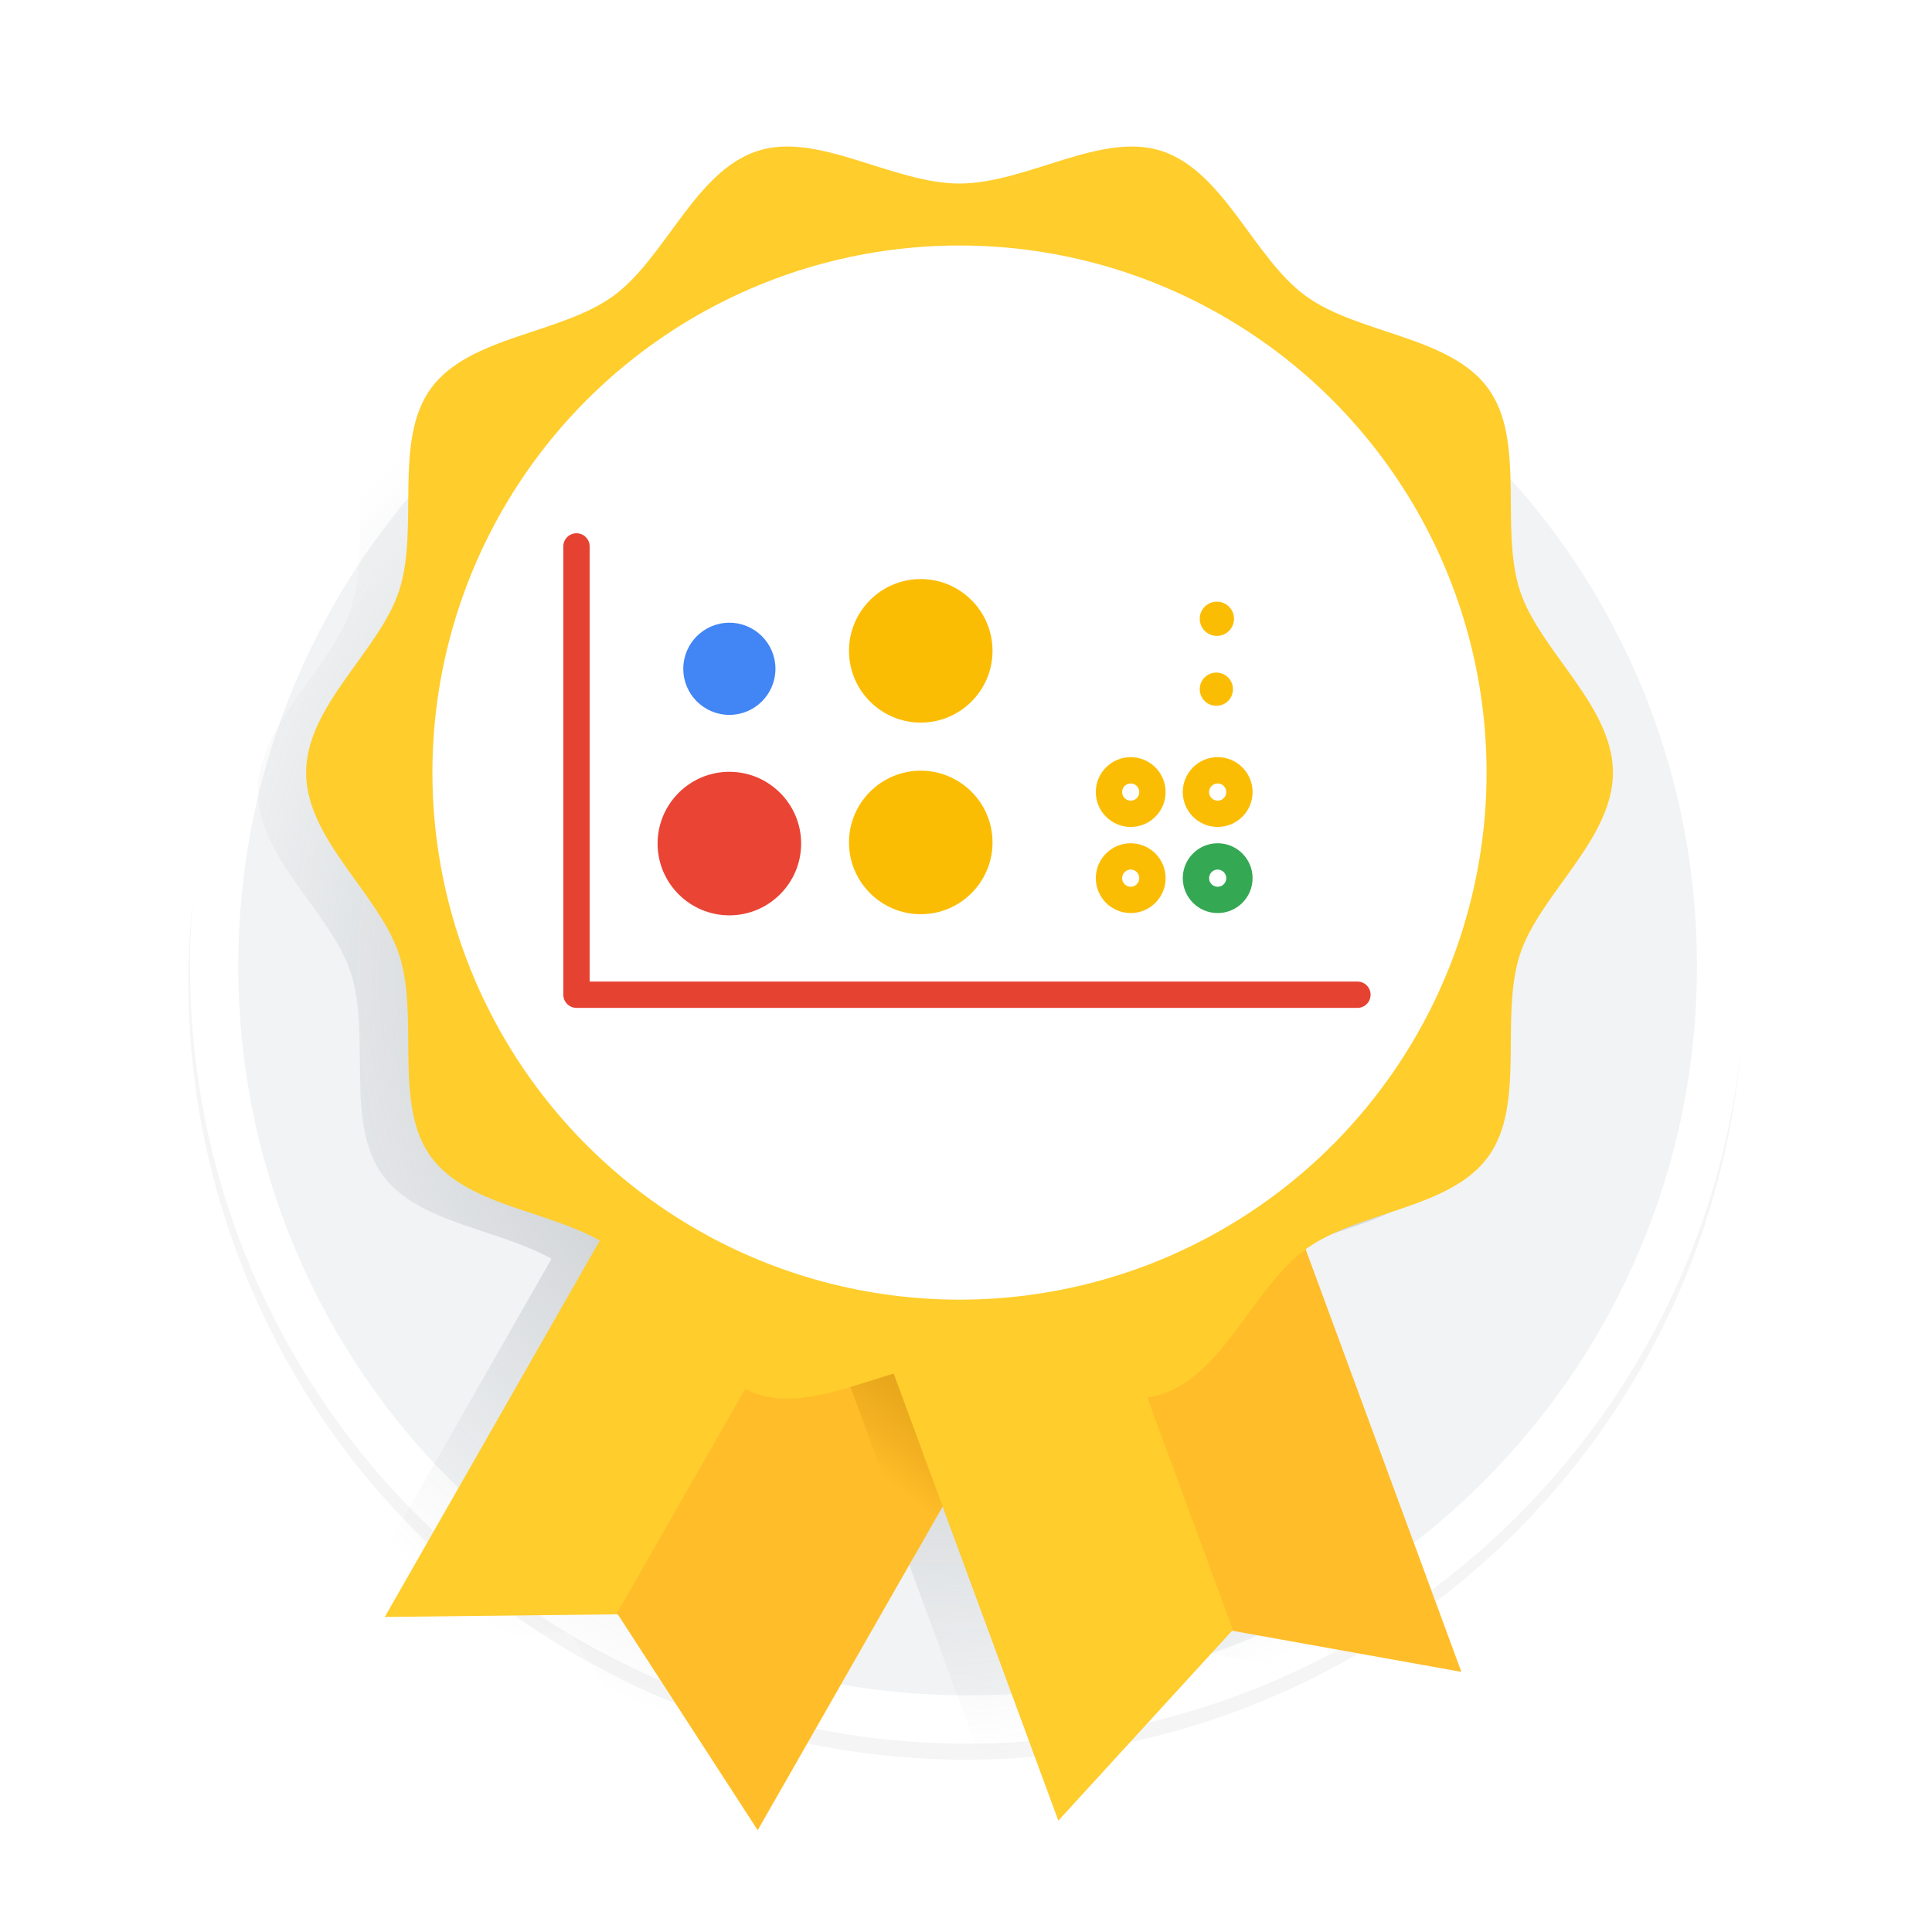 <?xml version="1.0" encoding="UTF-8"?>
<svg xmlns="http://www.w3.org/2000/svg" xmlns:xlink="http://www.w3.org/1999/xlink" viewBox="0 0 600 600">
  <defs>
    <style>
      .cls-1 {
        fill: #fff;
      }

      .cls-2 {
        fill: #ff6c77;
      }

      .cls-3 {
        fill: url(#radial-gradient);
      }

      .cls-4 {
        fill: #34a853;
      }

      .cls-5 {
        fill: #e64231;
      }

      .cls-6 {
        fill: #ea4435;
      }

      .cls-7 {
        fill: #fbbd04;
      }

      .cls-8 {
        fill: #4285f5;
      }

      .cls-9 {
        fill: #ffcd2c;
      }

      .cls-10 {
        fill: #f1f3f4;
      }

      .cls-11 {
        fill: #ccc;
      }

      .cls-12 {
        fill: #ffbd29;
      }

      .cls-13 {
        filter: url(#AI_Shadow_3);
        opacity: .2;
      }

      .cls-14 {
        fill: url(#linear-gradient);
      }
    </style>
    <filter id="AI_Shadow_3" x="-15%" y="-15%" width="140%" height="130%">
      <feGaussianBlur in="SourceAlpha" result="blur" stdDeviation="10"/>
      <feOffset dx="0" dy="5" in="blur" result="offsetBlurredAlpha"/>
      <feMerge>
        <feMergeNode in="offsetBlurredAlpha"/>
        <feMergeNode in="SourceGraphic"/>
      </feMerge>
    </filter>
    <radialGradient id="radial-gradient" cx="282.98" cy="312.58" fx="320.48" fy="278.36" r="234" gradientUnits="userSpaceOnUse">
      <stop offset=".06" stop-color="#9aa0a6"/>
      <stop offset=".35" stop-color="#9aa0a6" stop-opacity=".63"/>
      <stop offset=".65" stop-color="#9aa0a6" stop-opacity=".29"/>
      <stop offset=".88" stop-color="#9aa0a6" stop-opacity=".08"/>
      <stop offset="1" stop-color="#9aa0a6" stop-opacity="0"/>
    </radialGradient>
    <linearGradient id="linear-gradient" x1="256.54" y1="445.22" x2="320.13" y2="363.44" gradientUnits="userSpaceOnUse">
      <stop offset="0" stop-color="#ffbd29"/>
      <stop offset=".17" stop-color="#eeac1f"/>
      <stop offset=".4" stop-color="#dd9c16"/>
      <stop offset=".66" stop-color="#d49310"/>
      <stop offset="1" stop-color="#d1900f"/>
    </linearGradient>
  </defs>
  <g id="base_and_svg_shadow">
    <g id="svg_shadow" class="cls-13">
      <circle class="cls-11" cx="300" cy="300" r="241.5"/>
    </g>
    <g id="base">
      <g>
        <path class="cls-10" d="M300.5,534c-62.5,0-121.27-24.34-165.46-68.54-44.2-44.2-68.54-102.96-68.54-165.46s24.34-121.27,68.54-165.46,102.96-68.54,165.46-68.54,121.27,24.34,165.46,68.54,68.54,102.96,68.54,165.46-24.34,121.27-68.54,165.46c-44.2,44.2-102.96,68.54-165.46,68.54Z"/>
        <path class="cls-1" d="M300.5,73.5c30.58,0,60.25,5.99,88.16,17.79,26.97,11.41,51.19,27.74,72,48.55s37.14,45.03,48.55,72c11.81,27.91,17.79,57.58,17.79,88.16s-5.99,60.24-17.79,88.16c-11.41,26.97-27.74,51.19-48.55,72-20.81,20.81-45.03,37.14-72,48.55-27.91,11.81-57.58,17.79-88.16,17.79s-60.25-5.99-88.16-17.79c-26.97-11.41-51.19-27.74-72-48.55-20.81-20.81-37.14-45.03-48.55-72-11.81-27.91-17.79-57.58-17.79-88.16s5.99-60.24,17.79-88.16c11.41-26.97,27.74-51.19,48.55-72s45.03-37.14,72-48.55c27.91-11.81,57.58-17.79,88.16-17.79M300.5,58.5c-133.38,0-241.5,108.12-241.5,241.5s108.12,241.5,241.5,241.5,241.5-108.12,241.5-241.5S433.88,58.5,300.5,58.5h0Z"/>
      </g>
    </g>
  </g>
  <g id="Layer_12">
    <g>
      <path class="cls-3" d="M485.91,245.6c0,20.81-22.8,37.76-28.9,56.54-6.32,19.47,1.94,46.55-9.85,62.75-11.9,16.36-40.29,16.81-56.66,28.72-.01,0-.01.01-.02.02l48.36,131.24-70.81-12.69-.41-.13-53.93,58.94-35.94-97.55-57.44,100.54-43.46-67.04-.42.06-71.93.82,66.77-116.88c-16.66-9.42-41.53-11.01-52.48-26.05-11.79-16.2-3.52-43.28-9.84-62.75-6.1-18.78-28.9-35.73-28.9-56.54s22.8-37.77,28.9-56.55c6.32-19.47-1.95-46.55,9.85-62.75,11.9-16.36,40.29-16.81,56.66-28.72,16.2-11.79,25.33-38.72,44.8-45.04,18.78-6.09,41.91,10.12,62.72,10.12s43.94-16.21,62.72-10.12c19.47,6.32,28.6,33.25,44.8,45.04,16.37,11.91,44.76,12.36,56.66,28.72,11.79,16.2,3.53,43.28,9.85,62.75,6.1,18.78,28.9,35.73,28.9,56.55Z"/>
      <g>
        <polygon class="cls-9" points="331.06 400.71 235.31 568.32 191.85 501.28 191.43 501.34 119.5 502.16 215.24 334.56 331.06 400.71"/>
        <polygon class="cls-12" points="331.05 400.71 329.84 402.83 283.64 483.71 235.31 568.32 191.86 501.27 191.43 501.34 251.43 396.31 261.38 378.9 269.12 365.34 280.52 371.85 328.53 399.27 331.05 400.71"/>
      </g>
      <g>
        <polygon class="cls-14" points="329.84 402.83 283.64 483.71 251.43 396.31 246.97 384.21 261.38 378.9 280.52 371.85 313.89 359.55 328.53 399.27 329.84 402.83"/>
        <polygon class="cls-12" points="261.95 384.21 328.69 565.33 382.62 506.38 383.03 506.51 453.84 519.21 387.1 338.09 261.95 384.21"/>
        <polygon class="cls-9" points="261.95 384.21 328.69 565.33 382.62 506.38 383.03 506.51 328.87 359.55 261.95 384.21"/>
      </g>
      <path class="cls-9" d="M500.91,239.93c0,20.81-22.81,37.77-28.9,56.55-6.32,19.46,1.95,46.54-9.84,62.75-11.91,16.36-40.3,16.81-56.66,28.72-16.2,11.79-25.34,38.72-44.8,45.04-18.78,6.1-41.91-10.12-62.72-10.12s-43.94,16.22-62.72,10.12c-19.46-6.32-28.6-33.25-44.8-45.04-16.36-11.91-44.75-12.36-56.66-28.72-11.79-16.2-3.52-43.28-9.84-62.74-6.1-18.78-28.9-35.73-28.9-56.55s22.81-37.77,28.9-56.55c6.32-19.46-1.95-46.54,9.84-62.75,11.91-16.36,40.3-16.81,56.66-28.72,16.2-11.79,25.34-38.72,44.8-45.04,18.78-6.1,41.91,10.12,62.72,10.12s43.94-16.22,62.72-10.12c19.46,6.32,28.6,33.25,44.8,45.04,16.36,11.91,44.75,12.36,56.66,28.72,11.79,16.2,3.52,43.28,9.84,62.74,6.1,18.78,28.9,35.73,28.9,56.55Z"/>
      <circle class="cls-1" cx="297.98" cy="239.93" r="163.69"/>
    </g>
    <g>
      <path class="cls-5" d="M421.56,313h-242.53c-2.26,0-4.09-1.83-4.09-4.09v-139.21c0-2.26,1.83-4.09,4.09-4.09s4.09,1.83,4.09,4.09v135.13h238.44c2.26,0,4.09,1.83,4.09,4.09s-1.83,4.09-4.09,4.09Z"/>
      <path class="cls-7" d="M351.15,256.82c-5.98,0-10.84-4.86-10.84-10.84s4.86-10.84,10.84-10.84,10.84,4.86,10.84,10.84-4.86,10.84-10.84,10.84ZM351.15,243.31c-1.47,0-2.67,1.2-2.67,2.67s1.2,2.67,2.67,2.67,2.67-1.2,2.67-2.67-1.2-2.67-2.67-2.67Z"/>
      <path class="cls-7" d="M378.16,256.82c-5.98,0-10.84-4.86-10.84-10.84s4.86-10.84,10.84-10.84,10.84,4.86,10.84,10.84-4.86,10.84-10.84,10.84ZM378.16,243.31c-1.47,0-2.67,1.2-2.67,2.67s1.2,2.67,2.67,2.67,2.67-1.2,2.67-2.67-1.2-2.67-2.67-2.67Z"/>
      <path class="cls-7" d="M351.15,283.56c-5.98,0-10.84-4.86-10.84-10.84s4.86-10.84,10.84-10.84,10.84,4.86,10.84,10.84-4.86,10.84-10.84,10.84ZM351.15,270.05c-1.47,0-2.67,1.2-2.67,2.67s1.2,2.67,2.67,2.67,2.67-1.2,2.67-2.67-1.2-2.67-2.67-2.67Z"/>
      <path class="cls-4" d="M378.16,283.56c-5.98,0-10.84-4.86-10.84-10.84s4.86-10.84,10.84-10.84,10.84,4.86,10.84,10.84-4.86,10.84-10.84,10.84ZM378.16,270.05c-1.47,0-2.67,1.2-2.67,2.67s1.2,2.67,2.67,2.67,2.67-1.2,2.67-2.67-1.2-2.67-2.67-2.67Z"/>
      <circle class="cls-7" cx="377.91" cy="192.17" r="5.32"/>
      <circle class="cls-7" cx="377.75" cy="214.04" r="5.16"/>
      <g>
        <path class="cls-2" d="M226.51,255.65c-3.5,0-6.34,2.84-6.34,6.34s2.84,6.34,6.34,6.34,6.34-2.84,6.34-6.34-2.84-6.34-6.34-6.34Z"/>
        <path class="cls-6" d="M248.8,261.98c0,12.29-10,22.29-22.29,22.29s-22.29-10-22.29-22.29,10-22.29,22.29-22.29,22.29,10,22.29,22.29Z"/>
      </g>
      <path class="cls-7" d="M308.24,261.63c0,12.29-10,22.29-22.29,22.29s-22.29-10-22.29-22.29,10-22.29,22.29-22.29,22.29,10,22.29,22.29Z"/>
      <path class="cls-7" d="M308.24,202.12c0,12.29-10,22.29-22.29,22.29s-22.29-10-22.29-22.29,10-22.29,22.29-22.29,22.29,10,22.29,22.29Z"/>
      <circle class="cls-8" cx="226.51" cy="207.7" r="14.31"/>
    </g>
  </g>
</svg>